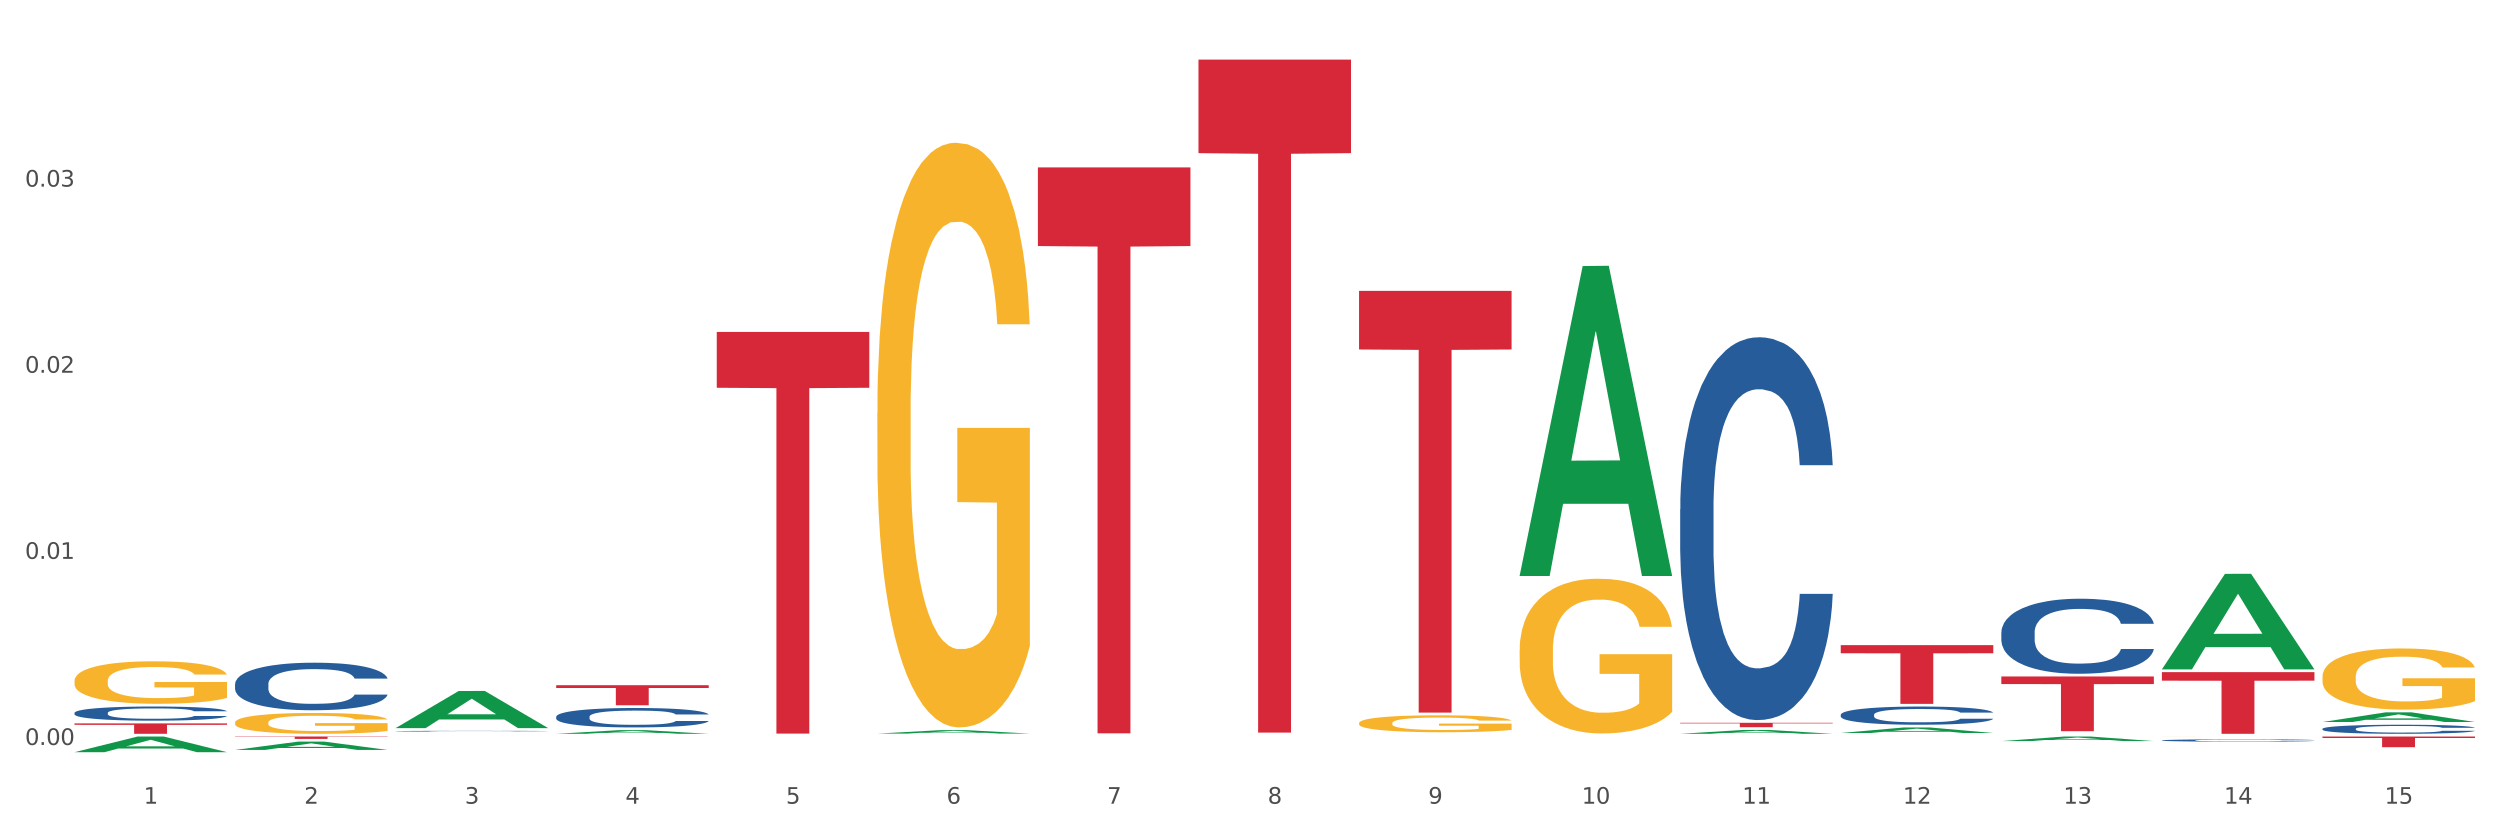 <?xml version="1.0" encoding="utf-8" standalone="no"?>
<!DOCTYPE svg PUBLIC "-//W3C//DTD SVG 1.1//EN"
  "http://www.w3.org/Graphics/SVG/1.1/DTD/svg11.dtd">
<svg xmlns:xlink="http://www.w3.org/1999/xlink" width="1080pt" height="360pt" viewBox="0 0 1080 360" xmlns="http://www.w3.org/2000/svg" version="1.1">
 <rect x="0" y="0" width="1080" height="360" fill="#333333" stroke="none"/>
 <defs>
  <style type="text/css">*{stroke-linejoin: round; stroke-linecap: butt}</style>
 </defs>
 <g id="figure_1">
  <g id="patch_1">
   <path d="M 0 360 
L 1080 360 
L 1080 0 
L 0 0 
z
" style="fill: #ffffff; stroke: #ffffff; stroke-linejoin: miter"/>
  </g>
  <g id="axes_1">
   <g id="matplotlib.axis_1">
    <g id="xtick_1">
     <g id="text_1">
      <!-- 1 -->
      <g style="fill: #4d4d4d" transform="translate(62.07 347.204) scale(0.096 -0.096)">
       <defs>
        <path id="DejaVuSans-31" d="M 794 531 
L 1825 531 
L 1825 4091 
L 703 3866 
L 703 4441 
L 1819 4666 
L 2450 4666 
L 2450 531 
L 3481 531 
L 3481 0 
L 794 0 
L 794 531 
z
" transform="scale(0.016)"/>
       </defs>
       <use xlink:href="#DejaVuSans-31"/>
      </g>
     </g>
    </g>
    <g id="xtick_2">
     <g id="text_2">
      <!-- 2 -->
      <g style="fill: #4d4d4d" transform="translate(131.436 347.204) scale(0.096 -0.096)">
       <defs>
        <path id="DejaVuSans-32" d="M 1228 531 
L 3431 531 
L 3431 0 
L 469 0 
L 469 531 
Q 828 903 1448 1529 
Q 2069 2156 2228 2338 
Q 2531 2678 2651 2914 
Q 2772 3150 2772 3378 
Q 2772 3750 2511 3984 
Q 2250 4219 1831 4219 
Q 1534 4219 1204 4116 
Q 875 4013 500 3803 
L 500 4441 
Q 881 4594 1212 4672 
Q 1544 4750 1819 4750 
Q 2544 4750 2975 4387 
Q 3406 4025 3406 3419 
Q 3406 3131 3298 2873 
Q 3191 2616 2906 2266 
Q 2828 2175 2409 1742 
Q 1991 1309 1228 531 
z
" transform="scale(0.016)"/>
       </defs>
       <use xlink:href="#DejaVuSans-32"/>
      </g>
     </g>
    </g>
    <g id="xtick_3">
     <g id="text_3">
      <!-- 3 -->
      <g style="fill: #4d4d4d" transform="translate(200.802 347.204) scale(0.096 -0.096)">
       <defs>
        <path id="DejaVuSans-33" d="M 2597 2516 
Q 3050 2419 3304 2112 
Q 3559 1806 3559 1356 
Q 3559 666 3084 287 
Q 2609 -91 1734 -91 
Q 1441 -91 1130 -33 
Q 819 25 488 141 
L 488 750 
Q 750 597 1062 519 
Q 1375 441 1716 441 
Q 2309 441 2620 675 
Q 2931 909 2931 1356 
Q 2931 1769 2642 2001 
Q 2353 2234 1838 2234 
L 1294 2234 
L 1294 2753 
L 1863 2753 
Q 2328 2753 2575 2939 
Q 2822 3125 2822 3475 
Q 2822 3834 2567 4026 
Q 2313 4219 1838 4219 
Q 1578 4219 1281 4162 
Q 984 4106 628 3988 
L 628 4550 
Q 988 4650 1302 4700 
Q 1616 4750 1894 4750 
Q 2613 4750 3031 4423 
Q 3450 4097 3450 3541 
Q 3450 3153 3228 2886 
Q 3006 2619 2597 2516 
z
" transform="scale(0.016)"/>
       </defs>
       <use xlink:href="#DejaVuSans-33"/>
      </g>
     </g>
    </g>
    <g id="xtick_4">
     <g id="text_4">
      <!-- 4 -->
      <g style="fill: #4d4d4d" transform="translate(270.169 347.204) scale(0.096 -0.096)">
       <defs>
        <path id="DejaVuSans-34" d="M 2419 4116 
L 825 1625 
L 2419 1625 
L 2419 4116 
z
M 2253 4666 
L 3047 4666 
L 3047 1625 
L 3713 1625 
L 3713 1100 
L 3047 1100 
L 3047 0 
L 2419 0 
L 2419 1100 
L 313 1100 
L 313 1709 
L 2253 4666 
z
" transform="scale(0.016)"/>
       </defs>
       <use xlink:href="#DejaVuSans-34"/>
      </g>
     </g>
    </g>
    <g id="xtick_5">
     <g id="text_5">
      <!-- 5 -->
      <g style="fill: #4d4d4d" transform="translate(339.535 347.204) scale(0.096 -0.096)">
       <defs>
        <path id="DejaVuSans-35" d="M 691 4666 
L 3169 4666 
L 3169 4134 
L 1269 4134 
L 1269 2991 
Q 1406 3038 1543 3061 
Q 1681 3084 1819 3084 
Q 2600 3084 3056 2656 
Q 3513 2228 3513 1497 
Q 3513 744 3044 326 
Q 2575 -91 1722 -91 
Q 1428 -91 1123 -41 
Q 819 9 494 109 
L 494 744 
Q 775 591 1075 516 
Q 1375 441 1709 441 
Q 2250 441 2565 725 
Q 2881 1009 2881 1497 
Q 2881 1984 2565 2268 
Q 2250 2553 1709 2553 
Q 1456 2553 1204 2497 
Q 953 2441 691 2322 
L 691 4666 
z
" transform="scale(0.016)"/>
       </defs>
       <use xlink:href="#DejaVuSans-35"/>
      </g>
     </g>
    </g>
    <g id="xtick_6">
     <g id="text_6">
      <!-- 6 -->
      <g style="fill: #4d4d4d" transform="translate(408.901 347.204) scale(0.096 -0.096)">
       <defs>
        <path id="DejaVuSans-36" d="M 2113 2584 
Q 1688 2584 1439 2293 
Q 1191 2003 1191 1497 
Q 1191 994 1439 701 
Q 1688 409 2113 409 
Q 2538 409 2786 701 
Q 3034 994 3034 1497 
Q 3034 2003 2786 2293 
Q 2538 2584 2113 2584 
z
M 3366 4563 
L 3366 3988 
Q 3128 4100 2886 4159 
Q 2644 4219 2406 4219 
Q 1781 4219 1451 3797 
Q 1122 3375 1075 2522 
Q 1259 2794 1537 2939 
Q 1816 3084 2150 3084 
Q 2853 3084 3261 2657 
Q 3669 2231 3669 1497 
Q 3669 778 3244 343 
Q 2819 -91 2113 -91 
Q 1303 -91 875 529 
Q 447 1150 447 2328 
Q 447 3434 972 4092 
Q 1497 4750 2381 4750 
Q 2619 4750 2861 4703 
Q 3103 4656 3366 4563 
z
" transform="scale(0.016)"/>
       </defs>
       <use xlink:href="#DejaVuSans-36"/>
      </g>
     </g>
    </g>
    <g id="xtick_7">
     <g id="text_7">
      <!-- 7 -->
      <g style="fill: #4d4d4d" transform="translate(478.267 347.204) scale(0.096 -0.096)">
       <defs>
        <path id="DejaVuSans-37" d="M 525 4666 
L 3525 4666 
L 3525 4397 
L 1831 0 
L 1172 0 
L 2766 4134 
L 525 4134 
L 525 4666 
z
" transform="scale(0.016)"/>
       </defs>
       <use xlink:href="#DejaVuSans-37"/>
      </g>
     </g>
    </g>
    <g id="xtick_8">
     <g id="text_8">
      <!-- 8 -->
      <g style="fill: #4d4d4d" transform="translate(547.634 347.204) scale(0.096 -0.096)">
       <defs>
        <path id="DejaVuSans-38" d="M 2034 2216 
Q 1584 2216 1326 1975 
Q 1069 1734 1069 1313 
Q 1069 891 1326 650 
Q 1584 409 2034 409 
Q 2484 409 2743 651 
Q 3003 894 3003 1313 
Q 3003 1734 2745 1975 
Q 2488 2216 2034 2216 
z
M 1403 2484 
Q 997 2584 770 2862 
Q 544 3141 544 3541 
Q 544 4100 942 4425 
Q 1341 4750 2034 4750 
Q 2731 4750 3128 4425 
Q 3525 4100 3525 3541 
Q 3525 3141 3298 2862 
Q 3072 2584 2669 2484 
Q 3125 2378 3379 2068 
Q 3634 1759 3634 1313 
Q 3634 634 3220 271 
Q 2806 -91 2034 -91 
Q 1263 -91 848 271 
Q 434 634 434 1313 
Q 434 1759 690 2068 
Q 947 2378 1403 2484 
z
M 1172 3481 
Q 1172 3119 1398 2916 
Q 1625 2713 2034 2713 
Q 2441 2713 2670 2916 
Q 2900 3119 2900 3481 
Q 2900 3844 2670 4047 
Q 2441 4250 2034 4250 
Q 1625 4250 1398 4047 
Q 1172 3844 1172 3481 
z
" transform="scale(0.016)"/>
       </defs>
       <use xlink:href="#DejaVuSans-38"/>
      </g>
     </g>
    </g>
    <g id="xtick_9">
     <g id="text_9">
      <!-- 9 -->
      <g style="fill: #4d4d4d" transform="translate(617 347.204) scale(0.096 -0.096)">
       <defs>
        <path id="DejaVuSans-39" d="M 703 97 
L 703 672 
Q 941 559 1184 500 
Q 1428 441 1663 441 
Q 2288 441 2617 861 
Q 2947 1281 2994 2138 
Q 2813 1869 2534 1725 
Q 2256 1581 1919 1581 
Q 1219 1581 811 2004 
Q 403 2428 403 3163 
Q 403 3881 828 4315 
Q 1253 4750 1959 4750 
Q 2769 4750 3195 4129 
Q 3622 3509 3622 2328 
Q 3622 1225 3098 567 
Q 2575 -91 1691 -91 
Q 1453 -91 1209 -44 
Q 966 3 703 97 
z
M 1959 2075 
Q 2384 2075 2632 2365 
Q 2881 2656 2881 3163 
Q 2881 3666 2632 3958 
Q 2384 4250 1959 4250 
Q 1534 4250 1286 3958 
Q 1038 3666 1038 3163 
Q 1038 2656 1286 2365 
Q 1534 2075 1959 2075 
z
" transform="scale(0.016)"/>
       </defs>
       <use xlink:href="#DejaVuSans-39"/>
      </g>
     </g>
    </g>
    <g id="xtick_10">
     <g id="text_10">
      <!-- 10 -->
      <g style="fill: #4d4d4d" transform="translate(683.312 347.204) scale(0.096 -0.096)">
       <defs>
        <path id="DejaVuSans-30" d="M 2034 4250 
Q 1547 4250 1301 3770 
Q 1056 3291 1056 2328 
Q 1056 1369 1301 889 
Q 1547 409 2034 409 
Q 2525 409 2770 889 
Q 3016 1369 3016 2328 
Q 3016 3291 2770 3770 
Q 2525 4250 2034 4250 
z
M 2034 4750 
Q 2819 4750 3233 4129 
Q 3647 3509 3647 2328 
Q 3647 1150 3233 529 
Q 2819 -91 2034 -91 
Q 1250 -91 836 529 
Q 422 1150 422 2328 
Q 422 3509 836 4129 
Q 1250 4750 2034 4750 
z
" transform="scale(0.016)"/>
       </defs>
       <use xlink:href="#DejaVuSans-31"/>
       <use xlink:href="#DejaVuSans-30" transform="translate(63.623 0)"/>
      </g>
     </g>
    </g>
    <g id="xtick_11">
     <g id="text_11">
      <!-- 11 -->
      <g style="fill: #4d4d4d" transform="translate(752.678 347.204) scale(0.096 -0.096)">
       <use xlink:href="#DejaVuSans-31"/>
       <use xlink:href="#DejaVuSans-31" transform="translate(63.623 0)"/>
      </g>
     </g>
    </g>
    <g id="xtick_12">
     <g id="text_12">
      <!-- 12 -->
      <g style="fill: #4d4d4d" transform="translate(822.044 347.204) scale(0.096 -0.096)">
       <use xlink:href="#DejaVuSans-31"/>
       <use xlink:href="#DejaVuSans-32" transform="translate(63.623 0)"/>
      </g>
     </g>
    </g>
    <g id="xtick_13">
     <g id="text_13">
      <!-- 13 -->
      <g style="fill: #4d4d4d" transform="translate(891.411 347.204) scale(0.096 -0.096)">
       <use xlink:href="#DejaVuSans-31"/>
       <use xlink:href="#DejaVuSans-33" transform="translate(63.623 0)"/>
      </g>
     </g>
    </g>
    <g id="xtick_14">
     <g id="text_14">
      <!-- 14 -->
      <g style="fill: #4d4d4d" transform="translate(960.777 347.204) scale(0.096 -0.096)">
       <use xlink:href="#DejaVuSans-31"/>
       <use xlink:href="#DejaVuSans-34" transform="translate(63.623 0)"/>
      </g>
     </g>
    </g>
    <g id="xtick_15">
     <g id="text_15">
      <!-- 15 -->
      <g style="fill: #4d4d4d" transform="translate(1030.143 347.204) scale(0.096 -0.096)">
       <use xlink:href="#DejaVuSans-31"/>
       <use xlink:href="#DejaVuSans-35" transform="translate(63.623 0)"/>
      </g>
     </g>
    </g>
    <g id="xtick_16"/>
    <g id="xtick_17"/>
    <g id="xtick_18"/>
    <g id="xtick_19"/>
    <g id="xtick_20"/>
    <g id="xtick_21"/>
    <g id="xtick_22"/>
    <g id="xtick_23"/>
    <g id="xtick_24"/>
    <g id="xtick_25"/>
    <g id="xtick_26"/>
    <g id="xtick_27"/>
    <g id="xtick_28"/>
    <g id="xtick_29"/>
   </g>
   <g id="matplotlib.axis_2">
    <g id="ytick_1">
     <g id="text_16">
      <!-- 0.00 -->
      <g style="fill: #4d4d4d" transform="translate(10.8 321.822) scale(0.096 -0.096)">
       <defs>
        <path id="DejaVuSans-2e" d="M 684 794 
L 1344 794 
L 1344 0 
L 684 0 
L 684 794 
z
" transform="scale(0.016)"/>
       </defs>
       <use xlink:href="#DejaVuSans-30"/>
       <use xlink:href="#DejaVuSans-2e" transform="translate(63.623 0)"/>
       <use xlink:href="#DejaVuSans-30" transform="translate(95.41 0)"/>
       <use xlink:href="#DejaVuSans-30" transform="translate(159.033 0)"/>
      </g>
     </g>
    </g>
    <g id="ytick_2">
     <g id="text_17">
      <!-- 0.01 -->
      <g style="fill: #4d4d4d" transform="translate(10.8 241.423) scale(0.096 -0.096)">
       <use xlink:href="#DejaVuSans-30"/>
       <use xlink:href="#DejaVuSans-2e" transform="translate(63.623 0)"/>
       <use xlink:href="#DejaVuSans-30" transform="translate(95.41 0)"/>
       <use xlink:href="#DejaVuSans-31" transform="translate(159.033 0)"/>
      </g>
     </g>
    </g>
    <g id="ytick_3">
     <g id="text_18">
      <!-- 0.02 -->
      <g style="fill: #4d4d4d" transform="translate(10.8 161.023) scale(0.096 -0.096)">
       <use xlink:href="#DejaVuSans-30"/>
       <use xlink:href="#DejaVuSans-2e" transform="translate(63.623 0)"/>
       <use xlink:href="#DejaVuSans-30" transform="translate(95.41 0)"/>
       <use xlink:href="#DejaVuSans-32" transform="translate(159.033 0)"/>
      </g>
     </g>
    </g>
    <g id="ytick_4">
     <g id="text_19">
      <!-- 0.03 -->
      <g style="fill: #4d4d4d" transform="translate(10.8 80.624) scale(0.096 -0.096)">
       <use xlink:href="#DejaVuSans-30"/>
       <use xlink:href="#DejaVuSans-2e" transform="translate(63.623 0)"/>
       <use xlink:href="#DejaVuSans-30" transform="translate(95.41 0)"/>
       <use xlink:href="#DejaVuSans-33" transform="translate(159.033 0)"/>
      </g>
     </g>
    </g>
    <g id="ytick_5"/>
    <g id="ytick_6"/>
    <g id="ytick_7"/>
    <g id="ytick_8"/>
   </g>
   <g id="PolyCollection_1">
    <path d="M 32.175 324.937 
L 32.243 324.93 
L 59.417 318.181 
L 70.695 318.175 
L 98.073 324.95 
L 85.029 324.95 
L 79.119 323.372 
L 51.061 323.372 
L 50.857 323.397 
L 45.151 324.95 
L 32.175 324.95 
L 32.175 324.937 
L 54.594 322.431 
L 75.586 322.424 
L 65.192 319.619 
L 65.056 319.606 
L 64.92 319.625 
L 54.526 322.424 
L 54.594 322.431 
L 32.175 324.937 
z
" clip-path="url(#p60d2352198)" style="fill: #109648"/>
    <path d="M 795.203 316.653 
L 795.271 316.651 
L 822.446 314.264 
L 833.723 314.261 
L 861.101 316.658 
L 848.058 316.658 
L 842.147 316.1 
L 814.09 316.1 
L 813.886 316.109 
L 808.179 316.658 
L 795.203 316.658 
L 795.203 316.653 
L 817.622 315.767 
L 838.615 315.765 
L 828.22 314.772 
L 828.084 314.768 
L 827.949 314.774 
L 817.554 315.765 
L 817.622 315.767 
L 795.203 316.653 
z
" clip-path="url(#p60d2352198)" style="fill: #109648"/>
    <path d="M 864.57 320.151 
L 864.638 320.15 
L 891.812 318.177 
L 903.089 318.175 
L 930.468 320.155 
L 917.424 320.155 
L 911.513 319.694 
L 883.456 319.694 
L 883.252 319.702 
L 877.545 320.155 
L 864.57 320.155 
L 864.57 320.151 
L 886.989 319.419 
L 907.981 319.417 
L 897.587 318.597 
L 897.451 318.593 
L 897.315 318.599 
L 886.921 319.417 
L 886.989 319.419 
L 864.57 320.151 
z
" clip-path="url(#p60d2352198)" style="fill: #109648"/>
    <path d="M 933.936 289.103 
L 934.004 289.065 
L 961.178 247.906 
L 972.456 247.867 
L 999.834 289.181 
L 986.79 289.181 
L 980.88 279.56 
L 952.822 279.56 
L 952.618 279.716 
L 946.912 289.181 
L 933.936 289.181 
L 933.936 289.103 
L 956.355 273.819 
L 977.347 273.78 
L 966.953 256.673 
L 966.817 256.595 
L 966.681 256.712 
L 956.287 273.78 
L 956.355 273.819 
L 933.936 289.103 
z
" clip-path="url(#p60d2352198)" style="fill: #109648"/>
    <path d="M 1003.302 311.909 
L 1003.37 311.906 
L 1030.544 307.737 
L 1041.822 307.733 
L 1069.2 311.917 
L 1056.156 311.917 
L 1050.246 310.943 
L 1022.188 310.943 
L 1021.984 310.959 
L 1016.278 311.917 
L 1003.302 311.917 
L 1003.302 311.909 
L 1025.721 310.361 
L 1046.713 310.358 
L 1036.319 308.625 
L 1036.183 308.617 
L 1036.047 308.629 
L 1025.653 310.358 
L 1025.721 310.361 
L 1003.302 311.909 
z
" clip-path="url(#p60d2352198)" style="fill: #109648"/>
    <path d="M 933.936 318.196 
L 934.014 318.196 
L 934.014 318.195 
L 934.169 318.194 
L 934.947 318.19 
L 936.114 318.188 
L 936.97 318.186 
L 937.826 318.185 
L 938.837 318.184 
L 940.082 318.183 
L 942.338 318.181 
L 943.739 318.18 
L 945.45 318.179 
L 948.563 318.178 
L 950.819 318.177 
L 953.153 318.176 
L 956.965 318.176 
L 959.455 318.175 
L 962.1 318.175 
L 965.29 318.175 
L 967.702 318.175 
L 972.992 318.175 
L 977.505 318.175 
L 979.683 318.176 
L 982.484 318.176 
L 983.962 318.177 
L 986.374 318.177 
L 988.864 318.178 
L 990.575 318.179 
L 993.143 318.18 
L 995.088 318.182 
L 996.877 318.184 
L 997.811 318.185 
L 998.511 318.186 
L 999.134 318.187 
L 999.756 318.189 
L 985.752 318.189 
L 985.207 318.188 
L 984.351 318.186 
L 983.106 318.185 
L 982.017 318.184 
L 980.15 318.183 
L 978.438 318.183 
L 976.649 318.182 
L 974.47 318.182 
L 972.759 318.181 
L 970.347 318.181 
L 965.601 318.181 
L 962.411 318.182 
L 960.233 318.182 
L 958.832 318.182 
L 957.588 318.183 
L 956.187 318.183 
L 954.553 318.184 
L 953.386 318.185 
L 952.219 318.186 
L 951.286 318.187 
L 950.43 318.188 
L 949.73 318.19 
L 949.185 318.191 
L 948.718 318.193 
L 948.329 318.195 
L 948.329 318.201 
L 948.485 318.202 
L 948.874 318.204 
L 949.341 318.205 
L 950.119 318.207 
L 950.819 318.208 
L 952.141 318.21 
L 953.62 318.211 
L 954.787 318.212 
L 955.954 318.212 
L 957.977 318.213 
L 960.233 318.214 
L 962.178 318.215 
L 964.823 318.215 
L 966.613 318.215 
L 968.169 318.215 
L 971.981 318.215 
L 974.704 318.215 
L 977.738 318.215 
L 980.072 318.214 
L 982.017 318.214 
L 984.196 318.213 
L 985.596 318.212 
L 985.596 318.204 
L 968.48 318.204 
L 968.48 318.198 
L 999.834 318.198 
L 999.834 318.215 
L 998.511 318.216 
L 997.033 318.217 
L 995.477 318.217 
L 993.143 318.218 
L 990.342 318.219 
L 987.852 318.22 
L 985.207 318.22 
L 982.095 318.221 
L 978.049 318.221 
L 975.56 318.221 
L 972.448 318.221 
L 968.791 318.222 
L 965.601 318.221 
L 962.489 318.221 
L 959.221 318.221 
L 956.032 318.22 
L 953.62 318.22 
L 951.208 318.219 
L 948.64 318.218 
L 946.618 318.217 
L 945.061 318.217 
L 943.35 318.216 
L 941.483 318.214 
L 940.082 318.213 
L 938.837 318.212 
L 937.515 318.21 
L 936.581 318.209 
L 935.648 318.207 
L 935.103 318.206 
L 934.48 318.204 
L 934.014 318.202 
L 933.936 318.196 
z
" clip-path="url(#p60d2352198)" style="fill: #f7b32b"/>
    <path d="M 656.471 280.902 
L 656.549 280.841 
L 656.549 278.643 
L 656.704 276.751 
L 657.482 272.172 
L 658.649 268.387 
L 659.505 266.373 
L 660.361 264.725 
L 661.372 263.077 
L 662.617 261.367 
L 664.874 258.864 
L 666.274 257.583 
L 667.986 256.24 
L 671.098 254.286 
L 673.354 253.187 
L 675.688 252.272 
L 679.5 251.173 
L 681.99 250.684 
L 684.635 250.318 
L 687.825 250.074 
L 690.237 250.013 
L 695.527 250.196 
L 700.04 250.745 
L 702.218 251.173 
L 705.019 251.905 
L 706.497 252.394 
L 708.909 253.37 
L 711.399 254.652 
L 713.111 255.751 
L 715.678 257.827 
L 717.623 259.902 
L 719.412 262.466 
L 720.346 264.236 
L 721.046 265.885 
L 721.669 267.777 
L 722.291 270.768 
L 708.287 270.768 
L 707.742 268.632 
L 706.886 266.617 
L 705.642 264.664 
L 704.552 263.443 
L 702.685 261.917 
L 700.973 260.94 
L 699.184 260.207 
L 697.006 259.597 
L 695.294 259.292 
L 692.882 259.048 
L 688.136 259.109 
L 684.946 259.597 
L 682.768 260.207 
L 681.367 260.757 
L 680.123 261.367 
L 678.722 262.222 
L 677.088 263.504 
L 675.921 264.664 
L 674.754 266.129 
L 673.821 267.594 
L 672.965 269.303 
L 672.265 271.135 
L 671.72 273.027 
L 671.253 275.347 
L 670.864 279.192 
L 670.864 287.556 
L 671.02 289.448 
L 671.409 291.951 
L 671.876 293.843 
L 672.654 296.102 
L 673.354 297.628 
L 674.677 299.826 
L 676.155 301.657 
L 677.322 302.817 
L 678.489 303.794 
L 680.512 305.137 
L 682.768 306.235 
L 684.713 306.907 
L 687.358 307.517 
L 689.148 307.762 
L 690.704 307.884 
L 694.516 307.884 
L 697.239 307.7 
L 700.273 307.273 
L 702.607 306.724 
L 704.552 306.052 
L 706.731 304.953 
L 708.131 303.916 
L 708.131 291.157 
L 691.015 291.096 
L 691.015 282.611 
L 722.369 282.611 
L 722.369 307.517 
L 721.046 308.799 
L 719.568 309.959 
L 718.012 310.997 
L 715.678 312.279 
L 712.877 313.5 
L 710.387 314.354 
L 707.742 315.087 
L 704.63 315.758 
L 700.584 316.369 
L 698.095 316.613 
L 694.983 316.796 
L 691.326 316.857 
L 688.136 316.735 
L 685.024 316.43 
L 681.756 315.88 
L 678.567 315.087 
L 676.155 314.293 
L 673.743 313.317 
L 671.175 312.035 
L 669.153 310.814 
L 667.597 309.715 
L 665.885 308.311 
L 664.018 306.48 
L 662.617 304.831 
L 661.372 303.122 
L 660.05 300.924 
L 659.116 299.032 
L 658.183 296.651 
L 657.638 294.881 
L 657.016 292.134 
L 656.549 288.288 
L 656.471 280.902 
z
" clip-path="url(#p60d2352198)" style="fill: #f7b32b"/>
    <path d="M 587.105 312.395 
L 587.183 312.388 
L 587.183 312.148 
L 587.338 311.941 
L 588.116 311.44 
L 589.283 311.026 
L 590.139 310.805 
L 590.995 310.625 
L 592.006 310.445 
L 593.251 310.258 
L 595.507 309.984 
L 596.908 309.844 
L 598.619 309.697 
L 601.731 309.483 
L 603.988 309.363 
L 606.322 309.263 
L 610.134 309.142 
L 612.624 309.089 
L 615.269 309.049 
L 618.459 309.022 
L 620.871 309.015 
L 626.161 309.035 
L 630.674 309.096 
L 632.852 309.142 
L 635.653 309.222 
L 637.131 309.276 
L 639.543 309.383 
L 642.033 309.523 
L 643.744 309.643 
L 646.312 309.87 
L 648.257 310.097 
L 650.046 310.378 
L 650.98 310.572 
L 651.68 310.752 
L 652.302 310.959 
L 652.925 311.286 
L 638.921 311.286 
L 638.376 311.052 
L 637.52 310.832 
L 636.275 310.618 
L 635.186 310.485 
L 633.319 310.318 
L 631.607 310.211 
L 629.818 310.131 
L 627.639 310.064 
L 625.928 310.031 
L 623.516 310.004 
L 618.77 310.011 
L 615.58 310.064 
L 613.402 310.131 
L 612.001 310.191 
L 610.756 310.258 
L 609.356 310.351 
L 607.722 310.491 
L 606.555 310.618 
L 605.388 310.779 
L 604.455 310.939 
L 603.599 311.126 
L 602.898 311.326 
L 602.354 311.533 
L 601.887 311.787 
L 601.498 312.208 
L 601.498 313.123 
L 601.654 313.33 
L 602.043 313.604 
L 602.509 313.811 
L 603.287 314.058 
L 603.988 314.225 
L 605.31 314.465 
L 606.789 314.666 
L 607.956 314.792 
L 609.123 314.899 
L 611.145 315.046 
L 613.402 315.166 
L 615.347 315.24 
L 617.992 315.307 
L 619.781 315.333 
L 621.337 315.347 
L 625.15 315.347 
L 627.873 315.327 
L 630.907 315.28 
L 633.241 315.22 
L 635.186 315.146 
L 637.365 315.026 
L 638.765 314.913 
L 638.765 313.517 
L 621.649 313.51 
L 621.649 312.582 
L 653.003 312.582 
L 653.003 315.307 
L 651.68 315.447 
L 650.202 315.574 
L 648.646 315.687 
L 646.312 315.828 
L 643.511 315.961 
L 641.021 316.055 
L 638.376 316.135 
L 635.264 316.208 
L 631.218 316.275 
L 628.729 316.302 
L 625.617 316.322 
L 621.96 316.329 
L 618.77 316.315 
L 615.658 316.282 
L 612.39 316.222 
L 609.2 316.135 
L 606.789 316.048 
L 604.377 315.941 
L 601.809 315.801 
L 599.786 315.667 
L 598.23 315.547 
L 596.519 315.393 
L 594.652 315.193 
L 593.251 315.013 
L 592.006 314.826 
L 590.684 314.585 
L 589.75 314.378 
L 588.816 314.118 
L 588.272 313.924 
L 587.649 313.624 
L 587.183 313.203 
L 587.105 312.395 
z
" clip-path="url(#p60d2352198)" style="fill: #f7b32b"/>
    <path d="M 1003.302 292.346 
L 1003.38 292.322 
L 1003.38 291.453 
L 1003.535 290.705 
L 1004.314 288.895 
L 1005.481 287.398 
L 1006.336 286.602 
L 1007.192 285.95 
L 1008.204 285.298 
L 1009.448 284.622 
L 1011.705 283.633 
L 1013.105 283.126 
L 1014.817 282.595 
L 1017.929 281.822 
L 1020.185 281.388 
L 1022.519 281.026 
L 1026.331 280.591 
L 1028.821 280.398 
L 1031.466 280.253 
L 1034.656 280.157 
L 1037.068 280.133 
L 1042.358 280.205 
L 1046.871 280.422 
L 1049.049 280.591 
L 1051.85 280.881 
L 1053.328 281.074 
L 1055.74 281.46 
L 1058.23 281.967 
L 1059.942 282.402 
L 1062.509 283.222 
L 1064.454 284.043 
L 1066.244 285.057 
L 1067.177 285.757 
L 1067.877 286.408 
L 1068.5 287.157 
L 1069.122 288.339 
L 1055.118 288.339 
L 1054.573 287.495 
L 1053.717 286.698 
L 1052.473 285.926 
L 1051.383 285.443 
L 1049.516 284.839 
L 1047.805 284.453 
L 1046.015 284.164 
L 1043.837 283.922 
L 1042.125 283.802 
L 1039.713 283.705 
L 1034.967 283.729 
L 1031.777 283.922 
L 1029.599 284.164 
L 1028.199 284.381 
L 1026.954 284.622 
L 1025.553 284.96 
L 1023.919 285.467 
L 1022.752 285.926 
L 1021.585 286.505 
L 1020.652 287.084 
L 1019.796 287.76 
L 1019.096 288.484 
L 1018.551 289.233 
L 1018.084 290.15 
L 1017.695 291.67 
L 1017.695 294.977 
L 1017.851 295.726 
L 1018.24 296.715 
L 1018.707 297.463 
L 1019.485 298.357 
L 1020.185 298.96 
L 1021.508 299.829 
L 1022.986 300.553 
L 1024.153 301.012 
L 1025.32 301.398 
L 1027.343 301.929 
L 1029.599 302.363 
L 1031.544 302.629 
L 1034.189 302.87 
L 1035.979 302.967 
L 1037.535 303.015 
L 1041.347 303.015 
L 1044.07 302.943 
L 1047.104 302.774 
L 1049.438 302.556 
L 1051.383 302.291 
L 1053.562 301.856 
L 1054.962 301.446 
L 1054.962 296.401 
L 1037.846 296.377 
L 1037.846 293.022 
L 1069.2 293.022 
L 1069.2 302.87 
L 1067.877 303.377 
L 1066.399 303.836 
L 1064.843 304.246 
L 1062.509 304.753 
L 1059.708 305.236 
L 1057.219 305.574 
L 1054.573 305.863 
L 1051.461 306.129 
L 1047.416 306.37 
L 1044.926 306.467 
L 1041.814 306.539 
L 1038.157 306.563 
L 1034.967 306.515 
L 1031.855 306.394 
L 1028.588 306.177 
L 1025.398 305.863 
L 1022.986 305.55 
L 1020.574 305.163 
L 1018.007 304.656 
L 1015.984 304.174 
L 1014.428 303.739 
L 1012.716 303.184 
L 1010.849 302.46 
L 1009.448 301.808 
L 1008.204 301.132 
L 1006.881 300.263 
L 1005.947 299.515 
L 1005.014 298.574 
L 1004.469 297.874 
L 1003.847 296.788 
L 1003.38 295.267 
L 1003.302 292.346 
z
" clip-path="url(#p60d2352198)" style="fill: #f7b32b"/>
    <path d="M 379.006 178.377 
L 379.084 178.146 
L 379.084 169.842 
L 379.24 162.69 
L 380.018 145.389 
L 381.185 131.087 
L 382.04 123.475 
L 382.896 117.246 
L 383.908 111.018 
L 385.152 104.559 
L 387.409 95.101 
L 388.809 90.257 
L 390.521 85.182 
L 393.633 77.8 
L 395.889 73.648 
L 398.223 70.187 
L 402.035 66.035 
L 404.525 64.19 
L 407.17 62.806 
L 410.36 61.883 
L 412.772 61.652 
L 418.062 62.344 
L 422.575 64.42 
L 424.753 66.035 
L 427.554 68.803 
L 429.032 70.649 
L 431.444 74.34 
L 433.934 79.184 
L 435.646 83.336 
L 438.213 91.179 
L 440.158 99.022 
L 441.948 108.711 
L 442.881 115.401 
L 443.581 121.629 
L 444.204 128.78 
L 444.826 140.084 
L 430.822 140.084 
L 430.277 132.01 
L 429.422 124.397 
L 428.177 117.016 
L 427.087 112.402 
L 425.22 106.635 
L 423.509 102.944 
L 421.719 100.176 
L 419.541 97.869 
L 417.829 96.716 
L 415.417 95.793 
L 410.671 96.024 
L 407.481 97.869 
L 405.303 100.176 
L 403.903 102.252 
L 402.658 104.559 
L 401.257 107.788 
L 399.624 112.633 
L 398.456 117.016 
L 397.289 122.552 
L 396.356 128.088 
L 395.5 134.547 
L 394.8 141.468 
L 394.255 148.619 
L 393.788 157.385 
L 393.399 171.918 
L 393.399 203.521 
L 393.555 210.672 
L 393.944 220.13 
L 394.411 227.281 
L 395.189 235.816 
L 395.889 241.583 
L 397.212 249.888 
L 398.69 256.808 
L 399.857 261.191 
L 401.024 264.882 
L 403.047 269.957 
L 405.303 274.109 
L 407.248 276.647 
L 409.893 278.954 
L 411.683 279.877 
L 413.239 280.338 
L 417.051 280.338 
L 419.774 279.646 
L 422.808 278.031 
L 425.142 275.955 
L 427.087 273.417 
L 429.266 269.265 
L 430.666 265.344 
L 430.666 217.131 
L 413.55 216.901 
L 413.55 184.836 
L 444.904 184.836 
L 444.904 278.954 
L 443.581 283.798 
L 442.103 288.181 
L 440.547 292.103 
L 438.213 296.947 
L 435.412 301.561 
L 432.923 304.79 
L 430.277 307.558 
L 427.165 310.096 
L 423.12 312.403 
L 420.63 313.325 
L 417.518 314.017 
L 413.861 314.248 
L 410.671 313.787 
L 407.559 312.633 
L 404.292 310.557 
L 401.102 307.558 
L 398.69 304.559 
L 396.278 300.869 
L 393.711 296.024 
L 391.688 291.411 
L 390.132 287.258 
L 388.42 281.953 
L 386.553 275.032 
L 385.152 268.804 
L 383.908 262.345 
L 382.585 254.04 
L 381.651 246.889 
L 380.718 237.893 
L 380.173 231.203 
L 379.551 220.822 
L 379.084 206.289 
L 379.006 178.377 
z
" clip-path="url(#p60d2352198)" style="fill: #f7b32b"/>
    <path d="M 1003.302 318.175 
L 1069.2 318.175 
L 1069.2 318.816 
L 1043.278 318.82 
L 1043.278 322.787 
L 1029.068 322.787 
L 1029.068 318.82 
L 1003.302 318.816 
L 1003.302 318.179 
L 1003.302 318.175 
z
" clip-path="url(#p60d2352198)" style="fill: #d62839"/>
    <path d="M 32.175 312.502 
L 98.073 312.502 
L 98.073 313.128 
L 72.151 313.132 
L 72.151 317.005 
L 57.941 317.005 
L 57.941 313.132 
L 32.175 313.128 
L 32.175 312.506 
L 32.175 312.502 
z
" clip-path="url(#p60d2352198)" style="fill: #d62839"/>
    <path d="M 170.907 314.517 
L 170.975 314.502 
L 198.15 298.506 
L 209.427 298.491 
L 236.805 314.547 
L 223.762 314.547 
L 217.851 310.808 
L 189.794 310.808 
L 189.59 310.868 
L 183.883 314.547 
L 170.907 314.547 
L 170.907 314.517 
L 193.326 308.577 
L 214.319 308.562 
L 203.924 301.913 
L 203.788 301.883 
L 203.653 301.928 
L 193.258 308.562 
L 193.326 308.577 
L 170.907 314.517 
z
" clip-path="url(#p60d2352198)" style="fill: #109648"/>
    <path d="M 240.274 317.002 
L 240.342 317.001 
L 267.516 315.419 
L 278.793 315.418 
L 306.172 317.005 
L 293.128 317.005 
L 287.217 316.636 
L 259.16 316.636 
L 258.956 316.642 
L 253.249 317.005 
L 240.274 317.005 
L 240.274 317.002 
L 262.693 316.415 
L 283.685 316.414 
L 273.291 315.756 
L 273.155 315.753 
L 273.019 315.758 
L 262.625 316.414 
L 262.693 316.415 
L 240.274 317.002 
z
" clip-path="url(#p60d2352198)" style="fill: #109648"/>
    <path d="M 379.006 316.912 
L 379.074 316.911 
L 406.248 315.419 
L 417.526 315.418 
L 444.904 316.915 
L 431.86 316.915 
L 425.95 316.566 
L 397.892 316.566 
L 397.689 316.572 
L 391.982 316.915 
L 379.006 316.915 
L 379.006 316.912 
L 401.425 316.358 
L 422.417 316.357 
L 412.023 315.737 
L 411.887 315.734 
L 411.751 315.738 
L 401.357 316.357 
L 401.425 316.358 
L 379.006 316.912 
z
" clip-path="url(#p60d2352198)" style="fill: #109648"/>
    <path d="M 101.541 323.966 
L 101.609 323.963 
L 128.784 320.376 
L 140.061 320.373 
L 167.439 323.973 
L 154.395 323.973 
L 148.485 323.135 
L 120.427 323.135 
L 120.224 323.148 
L 114.517 323.973 
L 101.541 323.973 
L 101.541 323.966 
L 123.96 322.634 
L 144.952 322.631 
L 134.558 321.14 
L 134.422 321.133 
L 134.286 321.144 
L 123.892 322.631 
L 123.96 322.634 
L 101.541 323.966 
z
" clip-path="url(#p60d2352198)" style="fill: #109648"/>
    <path d="M 101.541 318.175 
L 167.439 318.175 
L 167.439 318.318 
L 141.517 318.319 
L 141.517 319.203 
L 127.307 319.203 
L 127.307 318.319 
L 101.541 318.318 
L 101.541 318.176 
L 101.541 318.175 
z
" clip-path="url(#p60d2352198)" style="fill: #d62839"/>
    <path d="M 240.274 296.015 
L 306.172 296.015 
L 306.172 297.219 
L 280.25 297.227 
L 280.25 304.68 
L 266.039 304.68 
L 266.039 297.227 
L 240.274 297.219 
L 240.274 296.023 
L 240.274 296.015 
z
" clip-path="url(#p60d2352198)" style="fill: #d62839"/>
    <path d="M 309.64 143.398 
L 375.538 143.398 
L 375.538 167.513 
L 349.616 167.676 
L 349.616 316.926 
L 335.406 316.926 
L 335.406 167.676 
L 309.64 167.513 
L 309.64 143.561 
L 309.64 143.398 
z
" clip-path="url(#p60d2352198)" style="fill: #d62839"/>
    <path d="M 448.372 72.322 
L 514.27 72.322 
L 514.27 106.295 
L 488.348 106.525 
L 488.348 316.793 
L 474.138 316.793 
L 474.138 106.525 
L 448.372 106.295 
L 448.372 72.552 
L 448.372 72.322 
z
" clip-path="url(#p60d2352198)" style="fill: #d62839"/>
    <path d="M 517.739 25.759 
L 583.636 25.759 
L 583.636 66.162 
L 557.715 66.435 
L 557.715 316.494 
L 543.504 316.494 
L 543.504 66.435 
L 517.739 66.162 
L 517.739 26.032 
L 517.739 25.759 
z
" clip-path="url(#p60d2352198)" style="fill: #d62839"/>
    <path d="M 587.105 125.66 
L 653.003 125.66 
L 653.003 150.978 
L 627.081 151.149 
L 627.081 307.846 
L 612.871 307.846 
L 612.871 151.149 
L 587.105 150.978 
L 587.105 125.832 
L 587.105 125.66 
z
" clip-path="url(#p60d2352198)" style="fill: #d62839"/>
    <path d="M 725.837 312.252 
L 791.735 312.252 
L 791.735 312.517 
L 765.813 312.519 
L 765.813 314.163 
L 751.603 314.163 
L 751.603 312.519 
L 725.837 312.517 
L 725.837 312.254 
L 725.837 312.252 
z
" clip-path="url(#p60d2352198)" style="fill: #d62839"/>
    <path d="M 795.203 278.69 
L 861.101 278.69 
L 861.101 282.215 
L 835.179 282.239 
L 835.179 304.057 
L 820.969 304.057 
L 820.969 282.239 
L 795.203 282.215 
L 795.203 278.713 
L 795.203 278.69 
z
" clip-path="url(#p60d2352198)" style="fill: #d62839"/>
    <path d="M 864.57 292.232 
L 930.468 292.232 
L 930.468 295.517 
L 904.546 295.539 
L 904.546 315.871 
L 890.335 315.871 
L 890.335 295.539 
L 864.57 295.517 
L 864.57 292.255 
L 864.57 292.232 
z
" clip-path="url(#p60d2352198)" style="fill: #d62839"/>
    <path d="M 933.936 290.351 
L 999.834 290.351 
L 999.834 294.055 
L 973.912 294.08 
L 973.912 317.005 
L 959.702 317.005 
L 959.702 294.08 
L 933.936 294.055 
L 933.936 290.376 
L 933.936 290.351 
z
" clip-path="url(#p60d2352198)" style="fill: #d62839"/>
    <path d="M 725.837 220.006 
L 725.915 219.855 
L 725.915 215.626 
L 726.149 209.887 
L 727.006 199.314 
L 728.096 191.309 
L 729.966 181.945 
L 730.978 178.018 
L 732.302 173.638 
L 735.029 166.539 
L 738.144 160.497 
L 740.325 157.174 
L 741.961 155.06 
L 745.622 151.284 
L 747.725 149.623 
L 749.906 148.263 
L 751.776 147.357 
L 754.891 146.3 
L 757.384 145.847 
L 760.266 145.696 
L 762.681 145.847 
L 765.874 146.451 
L 770.548 148.263 
L 772.34 149.32 
L 774.754 151.133 
L 777.247 153.55 
L 779.272 155.966 
L 781.609 159.44 
L 784.024 163.971 
L 786.36 169.711 
L 787.996 174.997 
L 789.32 180.585 
L 790.489 187.382 
L 791.346 194.783 
L 791.735 200.975 
L 777.481 200.975 
L 777.091 195.387 
L 776.312 189.346 
L 775.533 185.268 
L 774.676 181.945 
L 773.352 178.169 
L 772.184 175.752 
L 770.237 172.882 
L 768.445 171.07 
L 766.965 170.013 
L 765.173 169.106 
L 761.357 168.2 
L 758.63 168.2 
L 756.917 168.502 
L 754.814 169.257 
L 753.022 170.315 
L 750.919 172.127 
L 749.283 174.091 
L 747.647 176.658 
L 746.713 178.471 
L 745.311 181.794 
L 744.376 184.512 
L 743.13 189.194 
L 742.429 192.517 
L 741.182 201.126 
L 740.637 207.47 
L 740.403 211.85 
L 740.248 216.683 
L 740.248 240.245 
L 740.715 250.818 
L 741.104 255.349 
L 741.727 260.484 
L 742.896 267.13 
L 744.61 273.625 
L 746.401 278.307 
L 747.881 281.177 
L 749.283 283.291 
L 750.685 284.952 
L 752.399 286.463 
L 753.801 287.369 
L 755.904 288.275 
L 758.397 288.728 
L 760.344 288.728 
L 764.317 287.973 
L 766.108 287.218 
L 767.822 286.161 
L 769.691 284.499 
L 771.171 282.687 
L 772.028 281.328 
L 773.43 278.458 
L 774.521 275.437 
L 775.455 271.963 
L 776.079 268.942 
L 776.78 264.411 
L 777.325 259.276 
L 777.481 256.557 
L 791.735 256.557 
L 791.424 261.995 
L 790.878 267.281 
L 789.788 274.38 
L 788.931 278.458 
L 787.607 283.442 
L 786.205 287.671 
L 784.257 292.353 
L 782.466 295.827 
L 780.596 298.848 
L 778.571 301.567 
L 774.91 305.343 
L 773.586 306.4 
L 770.782 308.212 
L 768.601 309.27 
L 765.407 310.327 
L 762.136 310.931 
L 758.708 311.082 
L 755.67 310.78 
L 752.321 309.874 
L 750.218 308.968 
L 747.881 307.608 
L 745.155 305.494 
L 742.584 302.926 
L 740.17 299.905 
L 737.911 296.431 
L 735.808 292.504 
L 733.081 286.01 
L 731.056 279.666 
L 729.576 273.776 
L 728.563 268.791 
L 727.551 262.448 
L 727.006 258.068 
L 726.149 247.495 
L 725.837 237.678 
L 725.837 220.006 
z
" clip-path="url(#p60d2352198)" style="fill: #255c99"/>
    <path d="M 32.175 294.168 
L 32.253 294.152 
L 32.253 293.548 
L 32.408 293.029 
L 33.186 291.772 
L 34.353 290.732 
L 35.209 290.179 
L 36.065 289.727 
L 37.076 289.274 
L 38.321 288.805 
L 40.578 288.118 
L 41.978 287.766 
L 43.69 287.397 
L 46.802 286.861 
L 49.058 286.559 
L 51.392 286.307 
L 55.204 286.006 
L 57.694 285.872 
L 60.339 285.771 
L 63.529 285.704 
L 65.941 285.687 
L 71.231 285.738 
L 75.744 285.888 
L 77.922 286.006 
L 80.723 286.207 
L 82.201 286.341 
L 84.613 286.609 
L 87.103 286.961 
L 88.815 287.263 
L 91.382 287.833 
L 93.327 288.403 
L 95.116 289.107 
L 96.05 289.593 
L 96.75 290.045 
L 97.373 290.565 
L 97.995 291.386 
L 83.991 291.386 
L 83.446 290.799 
L 82.59 290.246 
L 81.346 289.71 
L 80.256 289.375 
L 78.389 288.956 
L 76.677 288.687 
L 74.888 288.486 
L 72.71 288.319 
L 70.998 288.235 
L 68.586 288.168 
L 63.84 288.185 
L 60.65 288.319 
L 58.472 288.486 
L 57.071 288.637 
L 55.827 288.805 
L 54.426 289.039 
L 52.792 289.391 
L 51.625 289.71 
L 50.458 290.112 
L 49.525 290.514 
L 48.669 290.984 
L 47.969 291.487 
L 47.424 292.006 
L 46.957 292.643 
L 46.568 293.699 
L 46.568 295.995 
L 46.724 296.515 
L 47.113 297.202 
L 47.58 297.722 
L 48.358 298.342 
L 49.058 298.761 
L 50.381 299.364 
L 51.859 299.867 
L 53.026 300.186 
L 54.193 300.454 
L 56.216 300.823 
L 58.472 301.124 
L 60.417 301.309 
L 63.062 301.476 
L 64.852 301.543 
L 66.408 301.577 
L 70.22 301.577 
L 72.943 301.527 
L 75.977 301.409 
L 78.311 301.258 
L 80.256 301.074 
L 82.435 300.772 
L 83.835 300.487 
L 83.835 296.984 
L 66.719 296.968 
L 66.719 294.638 
L 98.073 294.638 
L 98.073 301.476 
L 96.75 301.828 
L 95.272 302.147 
L 93.716 302.432 
L 91.382 302.784 
L 88.581 303.119 
L 86.091 303.354 
L 83.446 303.555 
L 80.334 303.739 
L 76.288 303.907 
L 73.799 303.974 
L 70.687 304.024 
L 67.03 304.041 
L 63.84 304.007 
L 60.728 303.923 
L 57.461 303.773 
L 54.271 303.555 
L 51.859 303.337 
L 49.447 303.069 
L 46.879 302.717 
L 44.857 302.381 
L 43.301 302.08 
L 41.589 301.694 
L 39.722 301.191 
L 38.321 300.739 
L 37.076 300.27 
L 35.754 299.666 
L 34.82 299.147 
L 33.887 298.493 
L 33.342 298.007 
L 32.72 297.253 
L 32.253 296.197 
L 32.175 294.168 
z
" clip-path="url(#p60d2352198)" style="fill: #f7b32b"/>
    <path d="M 1003.302 314.848 
L 1003.38 314.844 
L 1003.38 314.744 
L 1003.614 314.608 
L 1004.47 314.357 
L 1005.561 314.168 
L 1007.43 313.946 
L 1008.443 313.853 
L 1009.767 313.749 
L 1012.494 313.581 
L 1015.609 313.438 
L 1017.79 313.359 
L 1019.426 313.309 
L 1023.087 313.219 
L 1025.19 313.18 
L 1027.371 313.148 
L 1029.241 313.126 
L 1032.356 313.101 
L 1034.849 313.091 
L 1037.731 313.087 
L 1040.146 313.091 
L 1043.339 313.105 
L 1048.013 313.148 
L 1049.805 313.173 
L 1052.219 313.216 
L 1054.712 313.273 
L 1056.737 313.33 
L 1059.074 313.413 
L 1061.489 313.52 
L 1063.825 313.656 
L 1065.461 313.781 
L 1066.785 313.914 
L 1067.954 314.075 
L 1068.811 314.25 
L 1069.2 314.397 
L 1054.945 314.397 
L 1054.556 314.264 
L 1053.777 314.121 
L 1052.998 314.025 
L 1052.141 313.946 
L 1050.817 313.856 
L 1049.649 313.799 
L 1047.701 313.731 
L 1045.91 313.688 
L 1044.43 313.663 
L 1042.638 313.642 
L 1038.822 313.62 
L 1036.095 313.62 
L 1034.382 313.627 
L 1032.278 313.645 
L 1030.487 313.67 
L 1028.384 313.713 
L 1026.748 313.76 
L 1025.112 313.821 
L 1024.178 313.863 
L 1022.775 313.942 
L 1021.841 314.007 
L 1020.594 314.118 
L 1019.893 314.196 
L 1018.647 314.4 
L 1018.102 314.551 
L 1017.868 314.654 
L 1017.712 314.769 
L 1017.712 315.327 
L 1018.18 315.578 
L 1018.569 315.685 
L 1019.192 315.807 
L 1020.361 315.964 
L 1022.074 316.118 
L 1023.866 316.229 
L 1025.346 316.297 
L 1026.748 316.347 
L 1028.15 316.386 
L 1029.864 316.422 
L 1031.266 316.443 
L 1033.369 316.465 
L 1035.862 316.476 
L 1037.809 316.476 
L 1041.781 316.458 
L 1043.573 316.44 
L 1045.287 316.415 
L 1047.156 316.375 
L 1048.636 316.333 
L 1049.493 316.3 
L 1050.895 316.232 
L 1051.986 316.161 
L 1052.92 316.078 
L 1053.543 316.007 
L 1054.244 315.9 
L 1054.79 315.778 
L 1054.945 315.713 
L 1069.2 315.713 
L 1068.888 315.842 
L 1068.343 315.968 
L 1067.253 316.136 
L 1066.396 316.232 
L 1065.072 316.35 
L 1063.67 316.451 
L 1061.722 316.562 
L 1059.931 316.644 
L 1058.061 316.715 
L 1056.036 316.78 
L 1052.375 316.869 
L 1051.051 316.894 
L 1048.247 316.937 
L 1046.066 316.962 
L 1042.872 316.987 
L 1039.6 317.002 
L 1036.173 317.005 
L 1033.135 316.998 
L 1029.786 316.977 
L 1027.683 316.955 
L 1025.346 316.923 
L 1022.62 316.873 
L 1020.049 316.812 
L 1017.634 316.74 
L 1015.376 316.658 
L 1013.272 316.565 
L 1010.546 316.411 
L 1008.521 316.261 
L 1007.041 316.121 
L 1006.028 316.003 
L 1005.016 315.853 
L 1004.47 315.749 
L 1003.614 315.499 
L 1003.302 315.266 
L 1003.302 314.848 
z
" clip-path="url(#p60d2352198)" style="fill: #255c99"/>
    <path d="M 864.57 273.211 
L 864.648 273.181 
L 864.648 272.352 
L 864.881 271.227 
L 865.738 269.155 
L 866.829 267.586 
L 868.698 265.75 
L 869.711 264.981 
L 871.035 264.122 
L 873.761 262.731 
L 876.877 261.547 
L 879.058 260.895 
L 880.694 260.481 
L 884.355 259.741 
L 886.458 259.415 
L 888.639 259.149 
L 890.508 258.971 
L 893.624 258.764 
L 896.117 258.675 
L 898.999 258.645 
L 901.413 258.675 
L 904.607 258.793 
L 909.281 259.149 
L 911.072 259.356 
L 913.487 259.711 
L 915.979 260.185 
L 918.005 260.658 
L 920.341 261.339 
L 922.756 262.227 
L 925.093 263.352 
L 926.729 264.389 
L 928.053 265.484 
L 929.221 266.816 
L 930.078 268.267 
L 930.468 269.481 
L 916.213 269.481 
L 915.824 268.385 
L 915.045 267.201 
L 914.266 266.402 
L 913.409 265.75 
L 912.085 265.01 
L 910.916 264.537 
L 908.969 263.974 
L 907.177 263.619 
L 905.697 263.412 
L 903.906 263.234 
L 900.089 263.056 
L 897.363 263.056 
L 895.649 263.116 
L 893.546 263.264 
L 891.754 263.471 
L 889.651 263.826 
L 888.016 264.211 
L 886.38 264.714 
L 885.445 265.069 
L 884.043 265.721 
L 883.108 266.254 
L 881.862 267.171 
L 881.161 267.823 
L 879.915 269.51 
L 879.369 270.754 
L 879.136 271.612 
L 878.98 272.56 
L 878.98 277.178 
L 879.447 279.25 
L 879.837 280.138 
L 880.46 281.145 
L 881.628 282.448 
L 883.342 283.721 
L 885.134 284.638 
L 886.614 285.201 
L 888.016 285.615 
L 889.418 285.941 
L 891.131 286.237 
L 892.533 286.415 
L 894.637 286.592 
L 897.129 286.681 
L 899.076 286.681 
L 903.049 286.533 
L 904.841 286.385 
L 906.554 286.178 
L 908.424 285.852 
L 909.904 285.497 
L 910.76 285.23 
L 912.163 284.668 
L 913.253 284.076 
L 914.188 283.395 
L 914.811 282.803 
L 915.512 281.915 
L 916.057 280.908 
L 916.213 280.375 
L 930.468 280.375 
L 930.156 281.441 
L 929.611 282.477 
L 928.52 283.869 
L 927.663 284.668 
L 926.339 285.645 
L 924.937 286.474 
L 922.99 287.392 
L 921.198 288.073 
L 919.329 288.665 
L 917.304 289.198 
L 913.643 289.938 
L 912.318 290.145 
L 909.514 290.5 
L 907.333 290.707 
L 904.14 290.915 
L 900.868 291.033 
L 897.441 291.063 
L 894.403 291.003 
L 891.053 290.826 
L 888.95 290.648 
L 886.614 290.382 
L 883.887 289.967 
L 881.317 289.464 
L 878.902 288.872 
L 876.643 288.191 
L 874.54 287.421 
L 871.814 286.148 
L 869.789 284.905 
L 868.309 283.75 
L 867.296 282.773 
L 866.283 281.53 
L 865.738 280.671 
L 864.881 278.599 
L 864.57 276.675 
L 864.57 273.211 
z
" clip-path="url(#p60d2352198)" style="fill: #255c99"/>
    <path d="M 795.203 308.76 
L 795.281 308.753 
L 795.281 308.552 
L 795.515 308.279 
L 796.372 307.776 
L 797.462 307.396 
L 799.332 306.95 
L 800.344 306.764 
L 801.669 306.555 
L 804.395 306.218 
L 807.511 305.93 
L 809.692 305.772 
L 811.327 305.672 
L 814.988 305.492 
L 817.092 305.413 
L 819.273 305.349 
L 821.142 305.305 
L 824.258 305.255 
L 826.75 305.234 
L 829.632 305.226 
L 832.047 305.234 
L 835.241 305.262 
L 839.914 305.349 
L 841.706 305.399 
L 844.121 305.485 
L 846.613 305.6 
L 848.638 305.715 
L 850.975 305.88 
L 853.39 306.096 
L 855.727 306.369 
L 857.362 306.62 
L 858.687 306.886 
L 859.855 307.209 
L 860.712 307.561 
L 861.101 307.855 
L 846.847 307.855 
L 846.457 307.59 
L 845.678 307.302 
L 844.899 307.108 
L 844.043 306.95 
L 842.718 306.771 
L 841.55 306.656 
L 839.603 306.519 
L 837.811 306.433 
L 836.331 306.383 
L 834.54 306.34 
L 830.723 306.297 
L 827.997 306.297 
L 826.283 306.311 
L 824.18 306.347 
L 822.388 306.397 
L 820.285 306.483 
L 818.649 306.577 
L 817.014 306.699 
L 816.079 306.785 
L 814.677 306.943 
L 813.742 307.072 
L 812.496 307.295 
L 811.795 307.453 
L 810.548 307.863 
L 810.003 308.164 
L 809.77 308.373 
L 809.614 308.602 
L 809.614 309.723 
L 810.081 310.226 
L 810.471 310.441 
L 811.094 310.685 
L 812.262 311.002 
L 813.976 311.31 
L 815.767 311.533 
L 817.247 311.67 
L 818.649 311.77 
L 820.051 311.849 
L 821.765 311.921 
L 823.167 311.964 
L 825.27 312.007 
L 827.763 312.029 
L 829.71 312.029 
L 833.683 311.993 
L 835.474 311.957 
L 837.188 311.907 
L 839.057 311.828 
L 840.537 311.741 
L 841.394 311.677 
L 842.796 311.54 
L 843.887 311.397 
L 844.822 311.231 
L 845.445 311.088 
L 846.146 310.872 
L 846.691 310.628 
L 846.847 310.499 
L 861.101 310.499 
L 860.79 310.757 
L 860.245 311.009 
L 859.154 311.346 
L 858.297 311.54 
L 856.973 311.777 
L 855.571 311.978 
L 853.624 312.201 
L 851.832 312.366 
L 849.963 312.51 
L 847.937 312.639 
L 844.276 312.819 
L 842.952 312.869 
L 840.148 312.955 
L 837.967 313.006 
L 834.773 313.056 
L 831.502 313.085 
L 828.074 313.092 
L 825.037 313.077 
L 821.687 313.034 
L 819.584 312.991 
L 817.247 312.927 
L 814.521 312.826 
L 811.951 312.704 
L 809.536 312.56 
L 807.277 312.395 
L 805.174 312.208 
L 802.448 311.899 
L 800.422 311.598 
L 798.942 311.318 
L 797.93 311.081 
L 796.917 310.779 
L 796.372 310.571 
L 795.515 310.068 
L 795.203 309.601 
L 795.203 308.76 
z
" clip-path="url(#p60d2352198)" style="fill: #255c99"/>
    <path d="M 101.541 312.162 
L 101.619 312.154 
L 101.619 311.857 
L 101.775 311.603 
L 102.553 310.986 
L 103.72 310.476 
L 104.575 310.205 
L 105.431 309.983 
L 106.443 309.761 
L 107.688 309.53 
L 109.944 309.193 
L 111.344 309.02 
L 113.056 308.84 
L 116.168 308.576 
L 118.424 308.428 
L 120.758 308.305 
L 124.57 308.157 
L 127.06 308.091 
L 129.705 308.042 
L 132.895 308.009 
L 135.307 308.001 
L 140.598 308.025 
L 145.11 308.099 
L 147.289 308.157 
L 150.089 308.256 
L 151.568 308.321 
L 153.979 308.453 
L 156.469 308.626 
L 158.181 308.774 
L 160.748 309.053 
L 162.693 309.333 
L 164.483 309.678 
L 165.416 309.917 
L 166.117 310.139 
L 166.739 310.394 
L 167.361 310.797 
L 153.357 310.797 
L 152.812 310.509 
L 151.957 310.237 
L 150.712 309.974 
L 149.623 309.81 
L 147.755 309.604 
L 146.044 309.473 
L 144.254 309.374 
L 142.076 309.292 
L 140.364 309.251 
L 137.952 309.218 
L 133.206 309.226 
L 130.017 309.292 
L 127.838 309.374 
L 126.438 309.448 
L 125.193 309.53 
L 123.792 309.645 
L 122.159 309.818 
L 120.992 309.974 
L 119.825 310.172 
L 118.891 310.369 
L 118.035 310.599 
L 117.335 310.846 
L 116.79 311.101 
L 116.324 311.413 
L 115.935 311.931 
L 115.935 313.058 
L 116.09 313.313 
L 116.479 313.65 
L 116.946 313.905 
L 117.724 314.209 
L 118.424 314.415 
L 119.747 314.711 
L 121.225 314.958 
L 122.392 315.114 
L 123.559 315.245 
L 125.582 315.426 
L 127.838 315.574 
L 129.783 315.665 
L 132.428 315.747 
L 134.218 315.78 
L 135.774 315.796 
L 139.586 315.796 
L 142.309 315.772 
L 145.343 315.714 
L 147.678 315.64 
L 149.623 315.55 
L 151.801 315.402 
L 153.201 315.262 
L 153.201 313.543 
L 136.085 313.535 
L 136.085 312.392 
L 167.439 312.392 
L 167.439 315.747 
L 166.117 315.92 
L 164.638 316.076 
L 163.082 316.216 
L 160.748 316.389 
L 157.947 316.553 
L 155.458 316.668 
L 152.812 316.767 
L 149.7 316.857 
L 145.655 316.939 
L 143.165 316.972 
L 140.053 316.997 
L 136.396 317.005 
L 133.206 316.989 
L 130.094 316.948 
L 126.827 316.874 
L 123.637 316.767 
L 121.225 316.66 
L 118.813 316.528 
L 116.246 316.356 
L 114.223 316.191 
L 112.667 316.043 
L 110.955 315.854 
L 109.088 315.607 
L 107.688 315.385 
L 106.443 315.155 
L 105.12 314.859 
L 104.186 314.604 
L 103.253 314.283 
L 102.708 314.045 
L 102.086 313.675 
L 101.619 313.157 
L 101.541 312.162 
z
" clip-path="url(#p60d2352198)" style="fill: #f7b32b"/>
    <path d="M 933.936 319.843 
L 934.014 319.842 
L 934.014 319.817 
L 934.247 319.782 
L 935.104 319.717 
L 936.195 319.669 
L 938.064 319.612 
L 939.077 319.588 
L 940.401 319.561 
L 943.127 319.518 
L 946.243 319.481 
L 948.424 319.461 
L 950.06 319.448 
L 953.721 319.425 
L 955.824 319.415 
L 958.005 319.407 
L 959.874 319.401 
L 962.99 319.395 
L 965.483 319.392 
L 968.365 319.391 
L 970.779 319.392 
L 973.973 319.396 
L 978.647 319.407 
L 980.438 319.413 
L 982.853 319.424 
L 985.346 319.439 
L 987.371 319.454 
L 989.708 319.475 
L 992.122 319.502 
L 994.459 319.537 
L 996.095 319.569 
L 997.419 319.603 
L 998.587 319.645 
L 999.444 319.69 
L 999.834 319.728 
L 985.579 319.728 
L 985.19 319.694 
L 984.411 319.657 
L 983.632 319.632 
L 982.775 319.612 
L 981.451 319.589 
L 980.283 319.574 
L 978.335 319.557 
L 976.544 319.546 
L 975.064 319.539 
L 973.272 319.534 
L 969.455 319.528 
L 966.729 319.528 
L 965.015 319.53 
L 962.912 319.535 
L 961.121 319.541 
L 959.018 319.552 
L 957.382 319.564 
L 955.746 319.58 
L 954.811 319.591 
L 953.409 319.611 
L 952.475 319.627 
L 951.228 319.656 
L 950.527 319.676 
L 949.281 319.728 
L 948.736 319.767 
L 948.502 319.794 
L 948.346 319.823 
L 948.346 319.966 
L 948.814 320.031 
L 949.203 320.058 
L 949.826 320.09 
L 950.995 320.13 
L 952.708 320.17 
L 954.5 320.198 
L 955.98 320.215 
L 957.382 320.228 
L 958.784 320.238 
L 960.498 320.248 
L 961.9 320.253 
L 964.003 320.259 
L 966.495 320.261 
L 968.443 320.261 
L 972.415 320.257 
L 974.207 320.252 
L 975.92 320.246 
L 977.79 320.236 
L 979.27 320.225 
L 980.127 320.216 
L 981.529 320.199 
L 982.619 320.181 
L 983.554 320.159 
L 984.177 320.141 
L 984.878 320.113 
L 985.423 320.082 
L 985.579 320.066 
L 999.834 320.066 
L 999.522 320.099 
L 998.977 320.131 
L 997.886 320.174 
L 997.03 320.199 
L 995.705 320.229 
L 994.303 320.255 
L 992.356 320.283 
L 990.564 320.305 
L 988.695 320.323 
L 986.67 320.34 
L 983.009 320.363 
L 981.685 320.369 
L 978.88 320.38 
L 976.699 320.386 
L 973.506 320.393 
L 970.234 320.397 
L 966.807 320.397 
L 963.769 320.396 
L 960.42 320.39 
L 958.317 320.385 
L 955.98 320.376 
L 953.253 320.363 
L 950.683 320.348 
L 948.268 320.329 
L 946.009 320.308 
L 943.906 320.284 
L 941.18 320.245 
L 939.155 320.206 
L 937.675 320.17 
L 936.662 320.14 
L 935.65 320.102 
L 935.104 320.075 
L 934.247 320.011 
L 933.936 319.951 
L 933.936 319.843 
z
" clip-path="url(#p60d2352198)" style="fill: #255c99"/>
    <path d="M 32.175 307.961 
L 32.253 307.956 
L 32.253 307.799 
L 32.487 307.587 
L 33.343 307.195 
L 34.434 306.899 
L 36.303 306.552 
L 37.316 306.407 
L 38.64 306.245 
L 41.366 305.982 
L 44.482 305.758 
L 46.663 305.635 
L 48.299 305.557 
L 51.96 305.417 
L 54.063 305.356 
L 56.244 305.306 
L 58.114 305.272 
L 61.229 305.233 
L 63.722 305.216 
L 66.604 305.21 
L 69.019 305.216 
L 72.212 305.238 
L 76.886 305.306 
L 78.677 305.345 
L 81.092 305.412 
L 83.585 305.501 
L 85.61 305.591 
L 87.947 305.719 
L 90.361 305.887 
L 92.698 306.099 
L 94.334 306.295 
L 95.658 306.502 
L 96.827 306.754 
L 97.683 307.027 
L 98.073 307.257 
L 83.818 307.257 
L 83.429 307.05 
L 82.65 306.826 
L 81.871 306.675 
L 81.014 306.552 
L 79.69 306.413 
L 78.522 306.323 
L 76.574 306.217 
L 74.783 306.15 
L 73.303 306.111 
L 71.511 306.077 
L 67.694 306.044 
L 64.968 306.044 
L 63.255 306.055 
L 61.151 306.083 
L 59.36 306.122 
L 57.257 306.189 
L 55.621 306.262 
L 53.985 306.357 
L 53.05 306.424 
L 51.648 306.547 
L 50.714 306.647 
L 49.467 306.821 
L 48.766 306.944 
L 47.52 307.262 
L 46.975 307.497 
L 46.741 307.659 
L 46.585 307.838 
L 46.585 308.71 
L 47.053 309.102 
L 47.442 309.269 
L 48.065 309.459 
L 49.234 309.705 
L 50.947 309.946 
L 52.739 310.119 
L 54.219 310.225 
L 55.621 310.304 
L 57.023 310.365 
L 58.737 310.421 
L 60.139 310.455 
L 62.242 310.488 
L 64.734 310.505 
L 66.682 310.505 
L 70.654 310.477 
L 72.446 310.449 
L 74.16 310.41 
L 76.029 310.348 
L 77.509 310.281 
L 78.366 310.231 
L 79.768 310.125 
L 80.858 310.013 
L 81.793 309.884 
L 82.416 309.773 
L 83.117 309.605 
L 83.663 309.415 
L 83.818 309.314 
L 98.073 309.314 
L 97.761 309.515 
L 97.216 309.711 
L 96.126 309.974 
L 95.269 310.125 
L 93.945 310.309 
L 92.542 310.466 
L 90.595 310.639 
L 88.804 310.768 
L 86.934 310.88 
L 84.909 310.98 
L 81.248 311.12 
L 79.924 311.159 
L 77.12 311.226 
L 74.939 311.265 
L 71.745 311.304 
L 68.473 311.327 
L 65.046 311.332 
L 62.008 311.321 
L 58.659 311.288 
L 56.556 311.254 
L 54.219 311.204 
L 51.493 311.126 
L 48.922 311.03 
L 46.507 310.919 
L 44.248 310.79 
L 42.145 310.645 
L 39.419 310.404 
L 37.394 310.169 
L 35.914 309.951 
L 34.901 309.767 
L 33.889 309.532 
L 33.343 309.37 
L 32.487 308.979 
L 32.175 308.615 
L 32.175 307.961 
z
" clip-path="url(#p60d2352198)" style="fill: #255c99"/>
    <path d="M 656.471 248.592 
L 656.539 248.466 
L 683.713 114.934 
L 694.991 114.808 
L 722.369 248.843 
L 709.325 248.843 
L 703.415 217.631 
L 675.357 217.631 
L 675.153 218.135 
L 669.447 248.843 
L 656.471 248.843 
L 656.471 248.592 
L 678.89 199.005 
L 699.882 198.879 
L 689.488 143.377 
L 689.352 143.126 
L 689.216 143.503 
L 678.822 198.879 
L 678.89 199.005 
L 656.471 248.592 
z
" clip-path="url(#p60d2352198)" style="fill: #109648"/>
    <path d="M 725.837 317.002 
L 725.905 317.001 
L 753.08 315.334 
L 764.357 315.332 
L 791.735 317.005 
L 778.691 317.005 
L 772.781 316.616 
L 744.723 316.616 
L 744.52 316.622 
L 738.813 317.005 
L 725.837 317.005 
L 725.837 317.002 
L 748.256 316.383 
L 769.248 316.382 
L 758.854 315.689 
L 758.718 315.686 
L 758.582 315.69 
L 748.188 316.382 
L 748.256 316.383 
L 725.837 317.002 
z
" clip-path="url(#p60d2352198)" style="fill: #109648"/>
    <path d="M 240.274 309.623 
L 240.352 309.616 
L 240.352 309.401 
L 240.585 309.109 
L 241.442 308.573 
L 242.533 308.166 
L 244.402 307.691 
L 245.415 307.491 
L 246.739 307.269 
L 249.465 306.908 
L 252.581 306.601 
L 254.762 306.433 
L 256.398 306.325 
L 260.059 306.134 
L 262.162 306.049 
L 264.343 305.98 
L 266.212 305.934 
L 269.328 305.88 
L 271.821 305.857 
L 274.703 305.85 
L 277.117 305.857 
L 280.311 305.888 
L 284.985 305.98 
L 286.776 306.034 
L 289.191 306.126 
L 291.683 306.249 
L 293.709 306.371 
L 296.045 306.548 
L 298.46 306.778 
L 300.797 307.069 
L 302.433 307.338 
L 303.757 307.622 
L 304.925 307.967 
L 305.782 308.342 
L 306.172 308.657 
L 291.917 308.657 
L 291.528 308.373 
L 290.749 308.066 
L 289.97 307.859 
L 289.113 307.691 
L 287.789 307.499 
L 286.62 307.376 
L 284.673 307.23 
L 282.881 307.138 
L 281.401 307.085 
L 279.61 307.039 
L 275.793 306.993 
L 273.067 306.993 
L 271.353 307.008 
L 269.25 307.046 
L 267.458 307.1 
L 265.355 307.192 
L 263.72 307.292 
L 262.084 307.422 
L 261.149 307.514 
L 259.747 307.683 
L 258.812 307.821 
L 257.566 308.059 
L 256.865 308.227 
L 255.619 308.665 
L 255.073 308.987 
L 254.84 309.209 
L 254.684 309.455 
L 254.684 310.651 
L 255.151 311.188 
L 255.541 311.418 
L 256.164 311.679 
L 257.332 312.016 
L 259.046 312.346 
L 260.838 312.584 
L 262.318 312.73 
L 263.72 312.837 
L 265.122 312.921 
L 266.835 312.998 
L 268.237 313.044 
L 270.341 313.09 
L 272.833 313.113 
L 274.78 313.113 
L 278.753 313.075 
L 280.545 313.036 
L 282.258 312.983 
L 284.128 312.898 
L 285.608 312.806 
L 286.465 312.737 
L 287.867 312.592 
L 288.957 312.438 
L 289.892 312.262 
L 290.515 312.108 
L 291.216 311.878 
L 291.761 311.618 
L 291.917 311.479 
L 306.172 311.479 
L 305.86 311.756 
L 305.315 312.024 
L 304.224 312.385 
L 303.367 312.592 
L 302.043 312.845 
L 300.641 313.059 
L 298.694 313.297 
L 296.902 313.474 
L 295.033 313.627 
L 293.008 313.765 
L 289.347 313.957 
L 288.022 314.011 
L 285.218 314.103 
L 283.037 314.156 
L 279.844 314.21 
L 276.572 314.241 
L 273.145 314.248 
L 270.107 314.233 
L 266.757 314.187 
L 264.654 314.141 
L 262.318 314.072 
L 259.591 313.965 
L 257.021 313.834 
L 254.606 313.681 
L 252.347 313.504 
L 250.244 313.305 
L 247.518 312.975 
L 245.493 312.653 
L 244.013 312.354 
L 243 312.101 
L 241.987 311.779 
L 241.442 311.556 
L 240.585 311.019 
L 240.274 310.521 
L 240.274 309.623 
z
" clip-path="url(#p60d2352198)" style="fill: #255c99"/>
    <path d="M 101.541 295.515 
L 101.619 295.496 
L 101.619 294.971 
L 101.853 294.257 
L 102.71 292.944 
L 103.8 291.949 
L 105.67 290.786 
L 106.682 290.298 
L 108.006 289.753 
L 110.733 288.871 
L 113.848 288.121 
L 116.029 287.708 
L 117.665 287.445 
L 121.326 286.976 
L 123.429 286.769 
L 125.61 286.601 
L 127.48 286.488 
L 130.595 286.357 
L 133.088 286.3 
L 135.97 286.282 
L 138.385 286.3 
L 141.578 286.375 
L 146.252 286.601 
L 148.044 286.732 
L 150.458 286.957 
L 152.951 287.257 
L 154.976 287.558 
L 157.313 287.989 
L 159.728 288.552 
L 162.064 289.265 
L 163.7 289.922 
L 165.024 290.617 
L 166.193 291.461 
L 167.05 292.381 
L 167.439 293.15 
L 153.185 293.15 
L 152.795 292.456 
L 152.016 291.705 
L 151.237 291.198 
L 150.38 290.786 
L 149.056 290.316 
L 147.888 290.016 
L 145.941 289.66 
L 144.149 289.434 
L 142.669 289.303 
L 140.877 289.19 
L 137.061 289.078 
L 134.334 289.078 
L 132.621 289.115 
L 130.518 289.209 
L 128.726 289.341 
L 126.623 289.566 
L 124.987 289.81 
L 123.351 290.129 
L 122.417 290.354 
L 121.015 290.767 
L 120.08 291.105 
L 118.834 291.686 
L 118.133 292.099 
L 116.886 293.169 
L 116.341 293.957 
L 116.107 294.501 
L 115.952 295.102 
L 115.952 298.029 
L 116.419 299.343 
L 116.808 299.906 
L 117.431 300.544 
L 118.6 301.37 
L 120.314 302.177 
L 122.105 302.759 
L 123.585 303.115 
L 124.987 303.378 
L 126.389 303.584 
L 128.103 303.772 
L 129.505 303.885 
L 131.608 303.997 
L 134.101 304.054 
L 136.048 304.054 
L 140.021 303.96 
L 141.812 303.866 
L 143.526 303.735 
L 145.395 303.528 
L 146.875 303.303 
L 147.732 303.134 
L 149.134 302.777 
L 150.225 302.402 
L 151.159 301.97 
L 151.783 301.595 
L 152.484 301.032 
L 153.029 300.394 
L 153.185 300.056 
L 167.439 300.056 
L 167.128 300.732 
L 166.582 301.389 
L 165.492 302.271 
L 164.635 302.777 
L 163.311 303.397 
L 161.909 303.922 
L 159.961 304.504 
L 158.17 304.936 
L 156.3 305.311 
L 154.275 305.649 
L 150.614 306.118 
L 149.29 306.249 
L 146.486 306.475 
L 144.305 306.606 
L 141.111 306.737 
L 137.84 306.812 
L 134.412 306.831 
L 131.374 306.794 
L 128.025 306.681 
L 125.922 306.568 
L 123.585 306.399 
L 120.859 306.137 
L 118.288 305.818 
L 115.874 305.442 
L 113.615 305.011 
L 111.512 304.523 
L 108.785 303.716 
L 106.76 302.928 
L 105.28 302.196 
L 104.267 301.576 
L 103.255 300.788 
L 102.71 300.244 
L 101.853 298.93 
L 101.541 297.71 
L 101.541 295.515 
z
" clip-path="url(#p60d2352198)" style="fill: #255c99"/>
    <path d="M 170.907 315.871 
L 170.985 315.871 
L 170.985 315.862 
L 171.219 315.85 
L 172.076 315.828 
L 173.166 315.811 
L 175.036 315.792 
L 176.048 315.784 
L 177.373 315.775 
L 180.099 315.76 
L 183.215 315.747 
L 185.396 315.74 
L 187.031 315.736 
L 190.692 315.728 
L 192.796 315.725 
L 194.977 315.722 
L 196.846 315.72 
L 199.962 315.718 
L 202.454 315.717 
L 205.336 315.717 
L 207.751 315.717 
L 210.945 315.718 
L 215.618 315.722 
L 217.41 315.724 
L 219.825 315.728 
L 222.317 315.733 
L 224.342 315.738 
L 226.679 315.745 
L 229.094 315.754 
L 231.431 315.766 
L 233.066 315.777 
L 234.391 315.789 
L 235.559 315.803 
L 236.416 315.818 
L 236.805 315.831 
L 222.551 315.831 
L 222.161 315.82 
L 221.382 315.807 
L 220.604 315.799 
L 219.747 315.792 
L 218.422 315.784 
L 217.254 315.779 
L 215.307 315.773 
L 213.515 315.769 
L 212.035 315.767 
L 210.244 315.765 
L 206.427 315.763 
L 203.701 315.763 
L 201.987 315.764 
L 199.884 315.765 
L 198.092 315.768 
L 195.989 315.771 
L 194.353 315.776 
L 192.718 315.781 
L 191.783 315.785 
L 190.381 315.792 
L 189.446 315.797 
L 188.2 315.807 
L 187.499 315.814 
L 186.252 315.832 
L 185.707 315.845 
L 185.474 315.854 
L 185.318 315.864 
L 185.318 315.913 
L 185.785 315.935 
L 186.175 315.944 
L 186.798 315.955 
L 187.966 315.969 
L 189.68 315.982 
L 191.471 315.992 
L 192.951 315.998 
L 194.353 316.002 
L 195.755 316.006 
L 197.469 316.009 
L 198.871 316.011 
L 200.974 316.013 
L 203.467 316.014 
L 205.414 316.014 
L 209.387 316.012 
L 211.178 316.011 
L 212.892 316.008 
L 214.761 316.005 
L 216.241 316.001 
L 217.098 315.998 
L 218.5 315.992 
L 219.591 315.986 
L 220.526 315.979 
L 221.149 315.973 
L 221.85 315.963 
L 222.395 315.952 
L 222.551 315.947 
L 236.805 315.947 
L 236.494 315.958 
L 235.949 315.969 
L 234.858 315.984 
L 234.001 315.992 
L 232.677 316.003 
L 231.275 316.011 
L 229.328 316.021 
L 227.536 316.028 
L 225.667 316.035 
L 223.641 316.04 
L 219.98 316.048 
L 218.656 316.05 
L 215.852 316.054 
L 213.671 316.056 
L 210.477 316.059 
L 207.206 316.06 
L 203.779 316.06 
L 200.741 316.059 
L 197.391 316.058 
L 195.288 316.056 
L 192.951 316.053 
L 190.225 316.048 
L 187.655 316.043 
L 185.24 316.037 
L 182.981 316.03 
L 180.878 316.022 
L 178.152 316.008 
L 176.126 315.995 
L 174.646 315.983 
L 173.634 315.972 
L 172.621 315.959 
L 172.076 315.95 
L 171.219 315.928 
L 170.907 315.908 
L 170.907 315.871 
z
" clip-path="url(#p60d2352198)" style="fill: #255c99"/>
   </g>
  </g>
 </g>
 <defs>
  <clipPath id="p60d2352198">
   <rect x="32.175" y="10.8" width="1037.025" height="329.109"/>
  </clipPath>
 </defs>
</svg>
